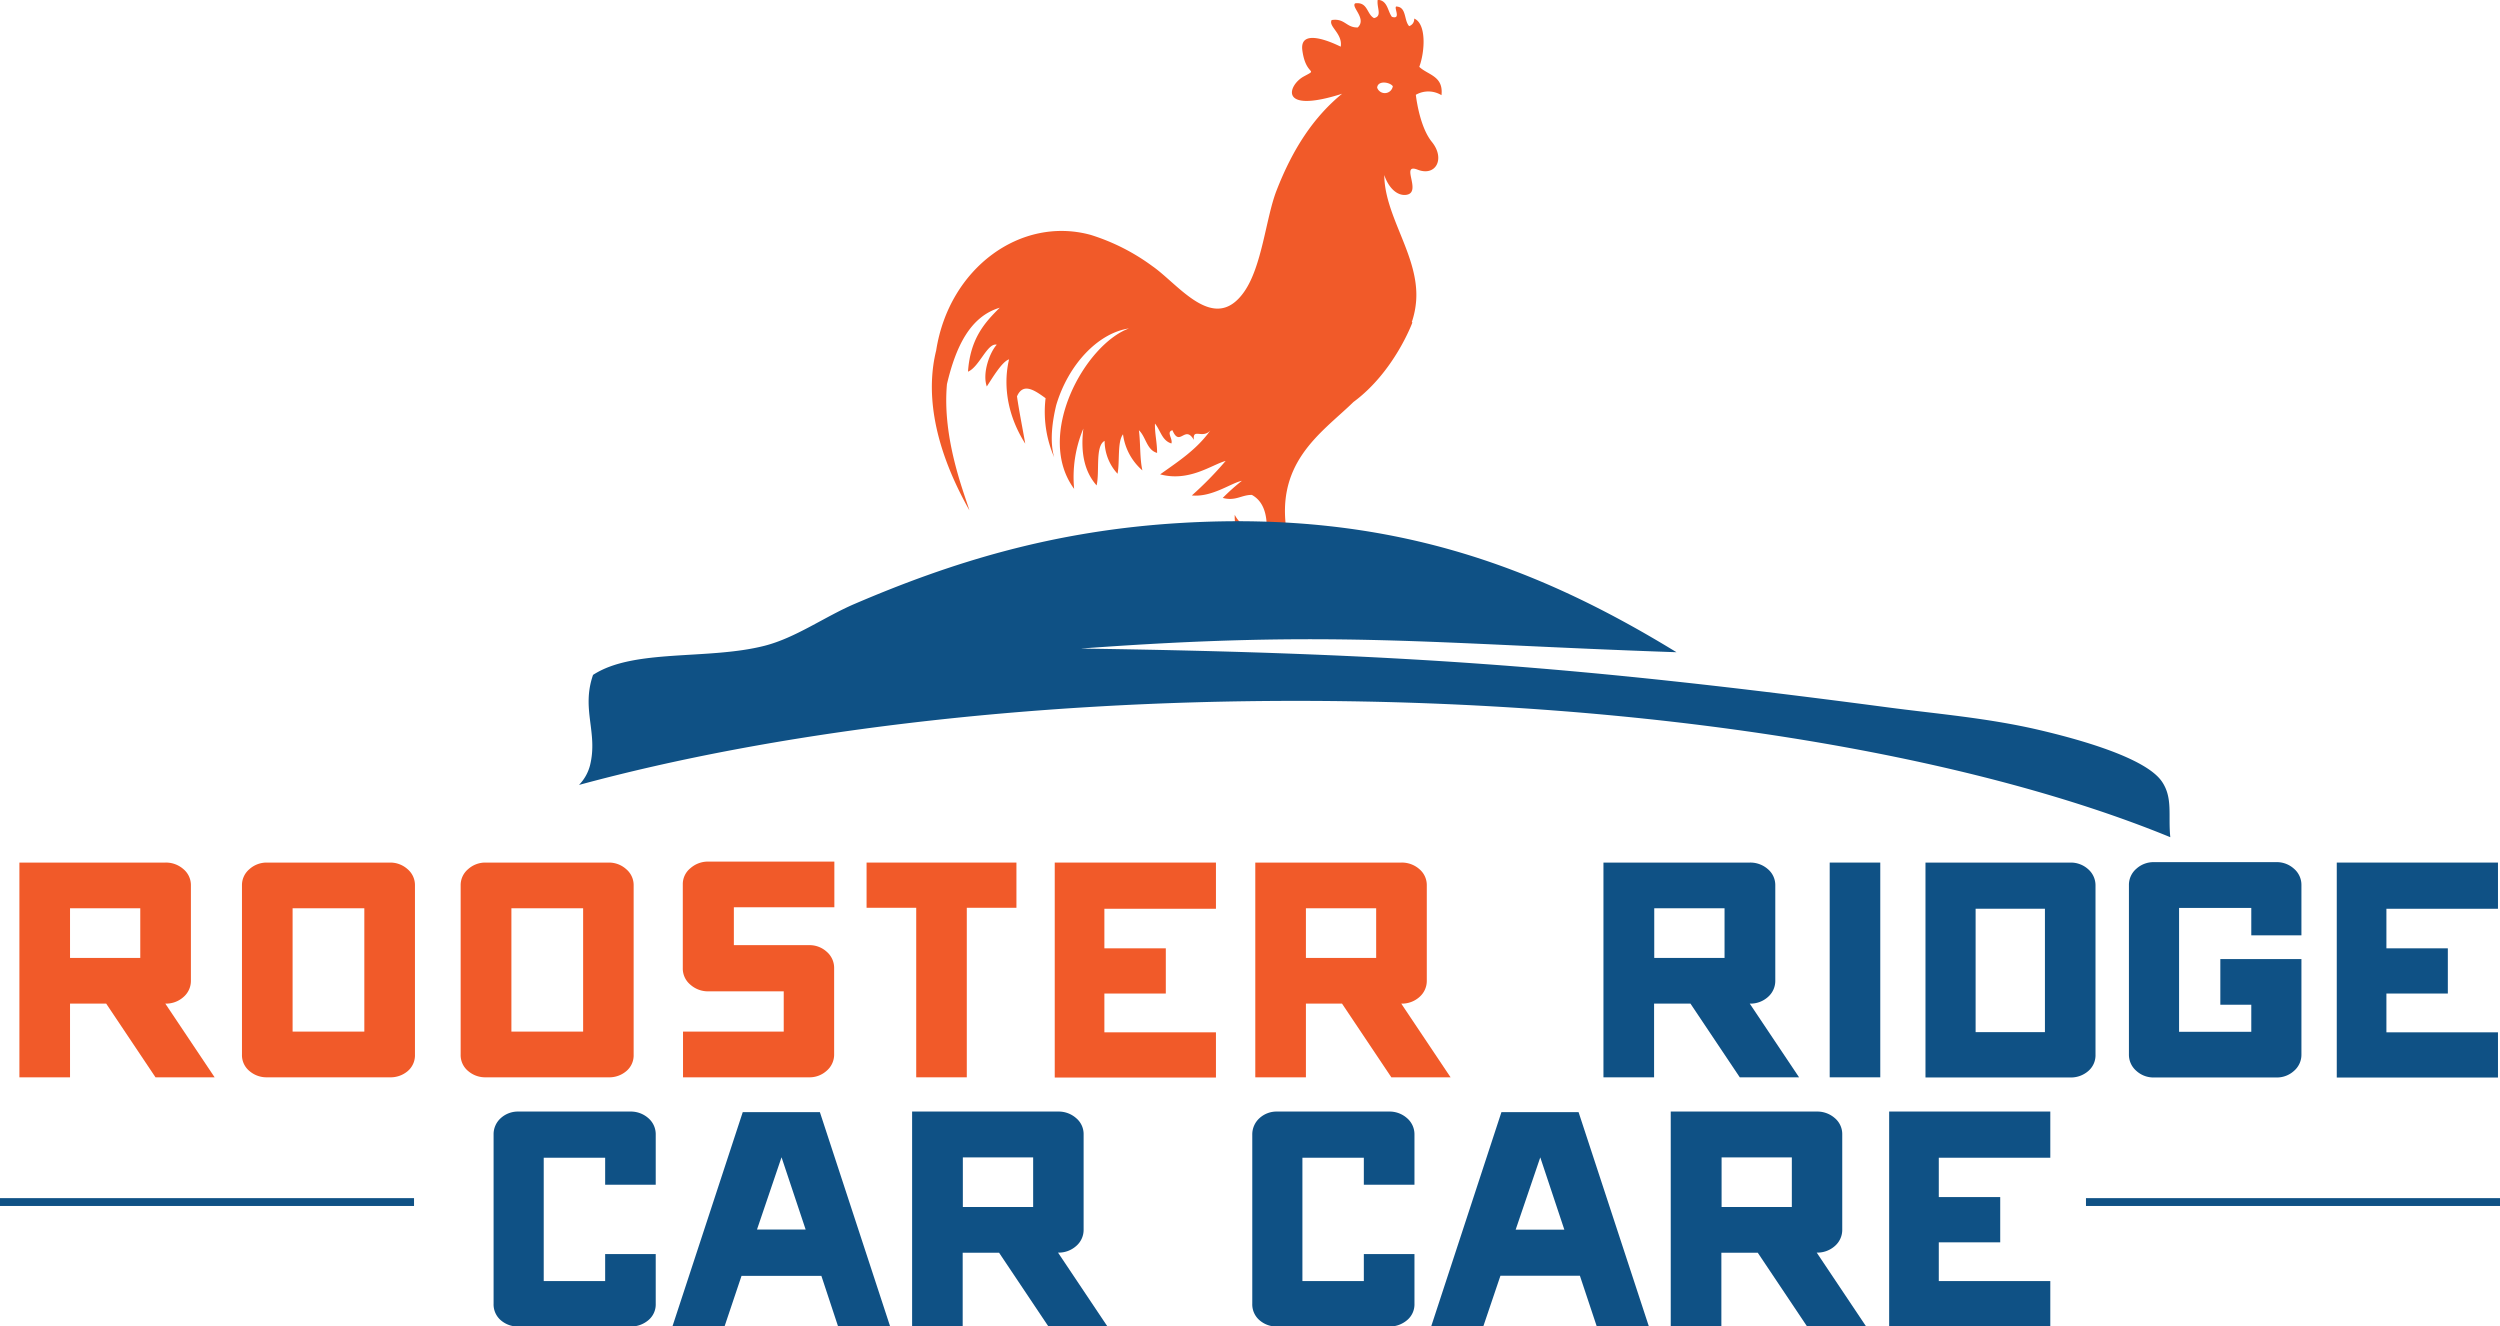 <svg id="Layer_1" data-name="Layer 1" xmlns="http://www.w3.org/2000/svg" viewBox="0 0 456.25 242.05"><defs><style>.cls-1,.cls-2{fill:#f15a29;}.cls-1,.cls-4{fill-rule:evenodd;}.cls-3,.cls-4{fill:#0f5185;}</style></defs><path class="cls-1" d="M261.59,303.08c-1-3.27-5-13.19-4.1-23.05,1.62-6.87,4.25-12.34,9.63-13.94-2.76,2.73-5.38,5.65-5.79,11.67,2.06-.85,3.55-5.34,5.25-4.92-1.23,1.31-2.69,5.13-1.82,7.62,1.06-1.6,2.79-4.56,4.07-4.95-.57,2.29-1.46,8.44,2.95,15.39-.52-2.95-1.13-6-1.51-8.63,1.13-2.6,3.24-1.1,5.22.33a20.84,20.84,0,0,0,1.57,10.78c-.85-2.89-.34-6.58.37-9.51l0,0c2.21-7.44,7.65-13.16,13.27-14-8,2.94-17.23,19.48-10,29.28a22.88,22.88,0,0,1,1.68-11c-.59,4.89.44,8.12,2.42,10.37.59-2.56-.29-7.19,1.46-8.13a8.92,8.92,0,0,0,2.36,6c.44-2.24-.07-5.81,1-7.2a10.51,10.51,0,0,0,3.54,6.59c-.5-2.16-.33-5-.64-7.33,1.29,1.19,1.4,3.59,3.32,4.14,0-2-.43-3.4-.39-5.36,1,1.21,1.28,3.12,3,3.63.31-.84-1-2.1.19-2.41,1.34,3.18,2.27-1.08,3.91,1.76-.24-2.24,1.54-.13,3-1.71-2.48,3.48-5.87,5.66-9.15,8,5.32,1.42,9.4-1.76,11.95-2.45a63.39,63.39,0,0,1-6.17,6.3c3.68.37,7.22-2.31,9.13-2.67a38.12,38.12,0,0,0-3.49,3.12c2.35.63,3.4-.56,5.31-.55,2.08,1.13,2.91,3.53,2.69,7-2.7-.34-4.78-1.32-5.81-3.37-.18,4.76,3.35,5.74,6.31,7.3a.08.08,0,0,1,0,0l4.94.35a6.72,6.72,0,0,1-1.47-3c-3.06-14,6-19.49,11.89-25.24,7.46-5.5,10.75-14.5,10.75-14.5l-.1-.1a15.73,15.73,0,0,0,.79-3.92c.56-8.09-5.76-15.28-5.82-22.89.82,2.43,2.41,3.82,4,3.61,3-.4-1.2-5.88,2.1-4.59s5.08-2,2.58-5.08c-2-2.48-2.73-7-2.92-8.59a4.59,4.59,0,0,1,4.68.07c.4-3.52-2.48-3.67-4.05-5.17,1.06-2.88,1.3-7.9-.93-8.81a1.34,1.34,0,0,1-.92,1.38c-.94-1-.48-3.35-2.15-3.56-1-.32.93,2.48-1,1.86-.81-1.09-.77-3-2.59-3.11-.22,1.43.9,3-.67,3.34-1.34-.69-1.12-3-3.44-2.69-.83.64,2.18,2.79.47,4.4-2.11.07-2.36-1.73-4.76-1.35-.67,1.14,2.05,2.48,1.65,4.86-1.6-.79-7.58-3.51-7,.69.65,4.83,3.07,3.22.25,4.75s-4.8,6.92,7,3.15c-5.15,4.22-9,10-12,17.76-1.92,5-2.61,13.81-5.92,18.45-5.45,7.67-11.88-1.38-16.65-4.71a38,38,0,0,0-11.3-5.74c-12.7-3.49-25.86,6-28.21,21.1C253.87,280.55,254.35,290.21,261.59,303.08ZM336,225.93c.12-1.4,2.37-1,2.86-.26A1.48,1.48,0,0,1,336,225.93Z" transform="translate(-84.67 -209.93)"/><path class="cls-2" d="M113.05,406.54l-9-13.45H97.45v13.45H88.21V367.35h26.63a4.81,4.81,0,0,1,3.32,1.21,3.79,3.79,0,0,1,1.35,2.92v17.4a3.88,3.88,0,0,1-1.35,3,4.77,4.77,0,0,1-3.32,1.21l9,13.45Zm-15.6-21.79h12.82v-9.06H97.45Z" transform="translate(-84.67 -209.93)"/><path class="cls-2" d="M155.83,406.54H133.41a4.78,4.78,0,0,1-3.23-1.16,3.75,3.75,0,0,1-1.35-3V371.48a3.79,3.79,0,0,1,1.35-2.92,4.68,4.68,0,0,1,3.23-1.21h22.42a4.71,4.71,0,0,1,3.23,1.21,3.81,3.81,0,0,1,1.34,2.92v30.94a3.78,3.78,0,0,1-1.34,3A4.81,4.81,0,0,1,155.83,406.54Zm-17.76-8.34h13.09V375.69H138.07Z" transform="translate(-84.67 -209.93)"/><path class="cls-2" d="M195.73,406.54H173.31a4.77,4.77,0,0,1-3.22-1.16,3.75,3.75,0,0,1-1.35-3V371.48a3.79,3.79,0,0,1,1.35-2.92,4.67,4.67,0,0,1,3.22-1.21h22.42a4.68,4.68,0,0,1,3.23,1.21,3.79,3.79,0,0,1,1.35,2.92v30.94a3.75,3.75,0,0,1-1.35,3A4.78,4.78,0,0,1,195.73,406.54ZM178,398.2h13.09V375.69H178Z" transform="translate(-84.67 -209.93)"/><path class="cls-2" d="M232.32,406.54h-23V398.2h18.38v-7.35H213.94a4.83,4.83,0,0,1-3.27-1.21,3.82,3.82,0,0,1-1.39-3V371.3a3.73,3.73,0,0,1,1.39-2.92,4.83,4.83,0,0,1,3.27-1.21h23v8.34H218.6v6.91h13.72a4.63,4.63,0,0,1,3.23,1.21,3.88,3.88,0,0,1,1.35,3v15.7a3.88,3.88,0,0,1-1.35,3A4.63,4.63,0,0,1,232.32,406.54Z" transform="translate(-84.67 -209.93)"/><path class="cls-2" d="M270.17,375.6h-9.06v30.94h-9.23V375.6h-9.06v-8.25h27.35Z" transform="translate(-84.67 -209.93)"/><path class="cls-2" d="M286.22,375.78V383h11.21v8.25H286.22v7.08h20.36v8.25H277.16V367.35h29.42v8.43Z" transform="translate(-84.67 -209.93)"/><path class="cls-2" d="M338.59,406.54l-9-13.45H323v13.45h-9.24V367.35h26.64a4.83,4.83,0,0,1,3.32,1.21,3.81,3.81,0,0,1,1.34,2.92v17.4a3.9,3.9,0,0,1-1.34,3,4.78,4.78,0,0,1-3.32,1.21l9,13.45ZM323,384.75h12.82v-9.06H323Z" transform="translate(-84.67 -209.93)"/><path class="cls-3" d="M402.18,406.54l-9-13.45h-6.64v13.45h-9.24V367.35H404a4.83,4.83,0,0,1,3.32,1.21,3.81,3.81,0,0,1,1.34,2.92v17.4a3.9,3.9,0,0,1-1.34,3,4.78,4.78,0,0,1-3.32,1.21l9,13.45Zm-15.61-21.79H399.4v-9.06H386.57Z" transform="translate(-84.67 -209.93)"/><path class="cls-3" d="M427.82,406.54h-9.23V367.35h9.23Z" transform="translate(-84.67 -209.93)"/><path class="cls-3" d="M462.53,367.35a4.71,4.71,0,0,1,3.23,1.21,3.91,3.91,0,0,1,1.34,3v30.85a3.78,3.78,0,0,1-1.34,3,4.81,4.81,0,0,1-3.23,1.16H436.07V367.35Zm-4.66,8.43H445.22v22.51h12.65Z" transform="translate(-84.67 -209.93)"/><path class="cls-3" d="M495.53,380.63v-5H482.35v22.6h13.18v-4.93h-5.65v-8.34h14.8v17.4a3.88,3.88,0,0,1-1.35,3,4.62,4.62,0,0,1-3.22,1.21H477.77a4.62,4.62,0,0,1-3.22-1.21,3.88,3.88,0,0,1-1.35-3V371.48a3.88,3.88,0,0,1,1.35-3,4.67,4.67,0,0,1,3.22-1.21h22.34a4.67,4.67,0,0,1,3.22,1.21,3.88,3.88,0,0,1,1.35,3v9.15Z" transform="translate(-84.67 -209.93)"/><path class="cls-3" d="M520.19,375.78V383H531.4v8.25H520.19v7.08h20.36v8.25H511.13V367.35h29.42v8.43Z" transform="translate(-84.67 -209.93)"/><path class="cls-3" d="M195.11,426.15v-4.93H183.9v22.51h11.21V438.8h9.23v9.06a3.74,3.74,0,0,1-1.34,3,4.92,4.92,0,0,1-3.32,1.16H179.32a4.76,4.76,0,0,1-3.27-1.16,3.8,3.8,0,0,1-1.3-3V417a3.94,3.94,0,0,1,1.3-3,4.65,4.65,0,0,1,3.27-1.21h20.36A4.81,4.81,0,0,1,203,414a3.87,3.87,0,0,1,1.34,3v9.14Z" transform="translate(-84.67 -209.93)"/><path class="cls-3" d="M237.62,452l-3.05-9.23H220L216.9,452h-9.51l12.83-39.1H234.3L247.12,452ZM227.3,421.13l-4.48,13.19h8.88Z" transform="translate(-84.67 -209.93)"/><path class="cls-3" d="M276,452l-9-13.45h-6.64V452h-9.23V412.79h26.63a4.81,4.81,0,0,1,3.32,1.21,3.79,3.79,0,0,1,1.35,2.92v17.4a3.88,3.88,0,0,1-1.35,3,4.77,4.77,0,0,1-3.32,1.21l9,13.45Zm-15.61-21.79h12.83v-9.06H260.39Z" transform="translate(-84.67 -209.93)"/><path class="cls-3" d="M333.57,426.15v-4.93H322.36v22.51h11.21V438.8h9.24v9.06a3.75,3.75,0,0,1-1.35,3,4.9,4.9,0,0,1-3.31,1.16H317.79a4.72,4.72,0,0,1-3.27-1.16,3.81,3.81,0,0,1-1.31-3V417a4,4,0,0,1,1.31-3,4.62,4.62,0,0,1,3.27-1.21h20.36a4.79,4.79,0,0,1,3.31,1.21,3.88,3.88,0,0,1,1.35,3v9.14Z" transform="translate(-84.67 -209.93)"/><path class="cls-3" d="M376.08,452,373,442.75H358.5L355.37,452h-9.51l12.82-39.1h14.08L385.59,452Zm-10.31-30.85-4.49,13.19h8.88Z" transform="translate(-84.67 -209.93)"/><path class="cls-3" d="M414.46,452l-9-13.45h-6.64V452h-9.24V412.79h26.64a4.83,4.83,0,0,1,3.32,1.21,3.81,3.81,0,0,1,1.34,2.92v17.4a3.9,3.9,0,0,1-1.34,3,4.78,4.78,0,0,1-3.32,1.21l9,13.45Zm-15.6-21.79h12.82v-9.06H398.86Z" transform="translate(-84.67 -209.93)"/><path class="cls-3" d="M438.5,421.22v7.18h11.21v8.25H438.5v7.08h20.35V452H429.44V412.79h29.41v8.43Z" transform="translate(-84.67 -209.93)"/><rect class="cls-3" y="218.66" width="75.56" height="1.43"/><rect class="cls-3" x="380.69" y="218.66" width="75.56" height="1.43"/><path class="cls-4" d="M192.34,349.64a8,8,0,0,1-2,3.54c35.21-9.56,80.93-15.34,130.91-15.34,64.92,0,122.66,9.75,159.5,24.88-.42-4,.5-7.13-1.51-10.12-3-4.47-15.7-7.87-22.43-9.45C447.37,340.94,438,340.2,429,339c-56.32-7.44-88.65-9.86-147.08-10.71,46.25-3.41,63.41-.89,108.71.67-25.45-15.58-52.29-25.84-90.31-23.6-23.62,1.38-42.26,7.32-59.61,14.75-5.61,2.4-10.78,6.21-16.53,7.68-10.37,2.64-23.87.47-31.28,5.31C190.71,339.43,193.85,343.62,192.34,349.64Z" transform="translate(-84.67 -209.93)"/></svg>